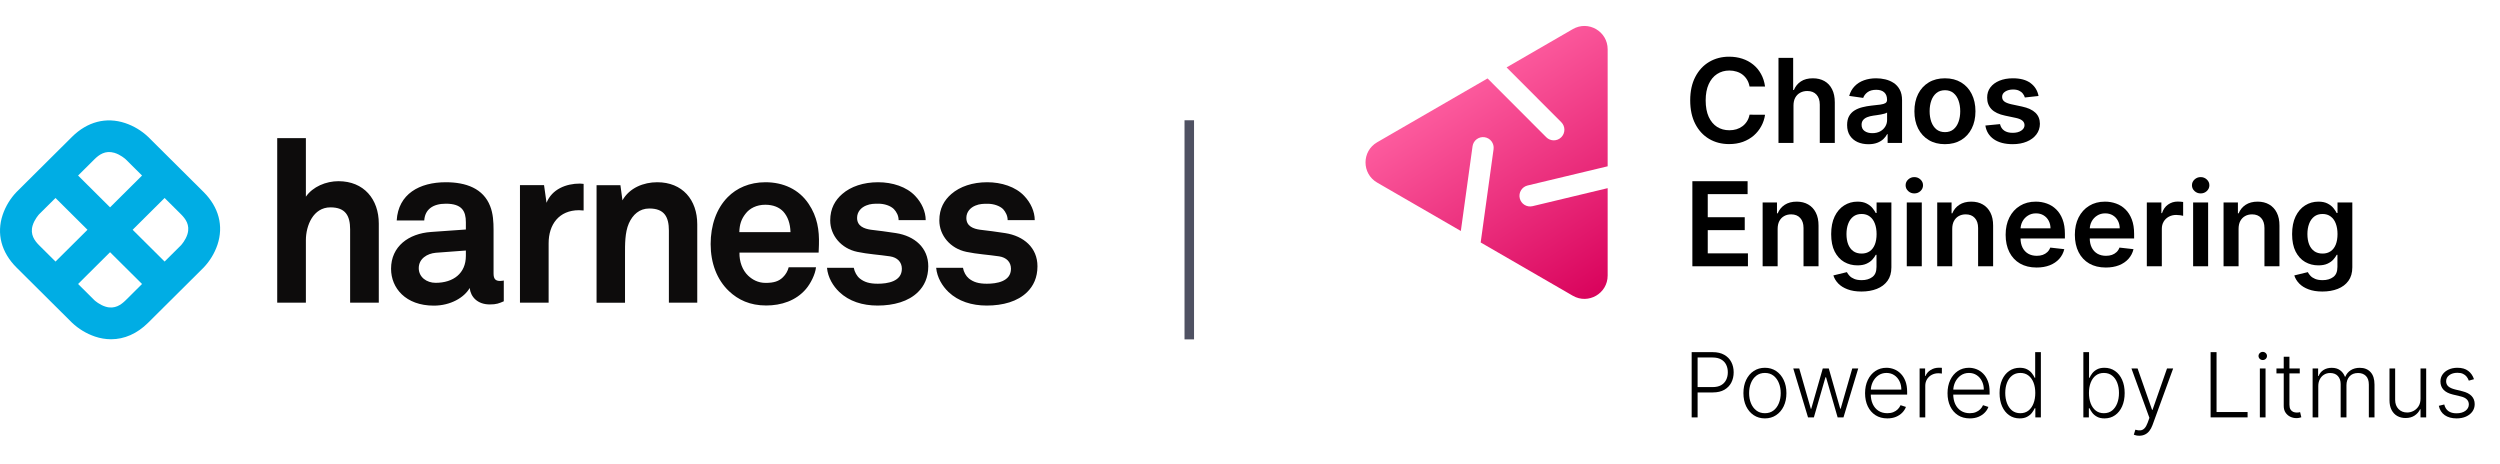 <svg width="323" height="60" viewBox="0 0 323 60" fill="none" xmlns="http://www.w3.org/2000/svg">
<path d="M26.304 24.807L19.13 17.675C18.282 16.875 17.27 16.269 16.165 15.899C13.714 15.086 11.284 15.723 9.31 17.675L2.135 24.807C1.332 25.647 0.721 26.653 0.346 27.754C-0.47 30.19 0.171 32.605 2.135 34.566L9.31 41.698C10.159 42.498 11.17 43.108 12.275 43.484C12.942 43.711 13.641 43.828 14.346 43.832C16.067 43.832 17.72 43.108 19.13 41.706L26.304 34.575C27.108 33.734 27.719 32.729 28.094 31.628C28.91 29.183 28.268 26.767 26.304 24.807ZM14.774 19.743C15.581 19.984 16.184 20.535 16.232 20.574L18.352 22.68L14.22 26.788L10.088 22.68L12.216 20.565C12.79 20.004 13.587 19.396 14.774 19.743ZM4.215 29.135C4.459 28.334 5.012 27.735 5.051 27.685L7.172 25.58L11.304 29.687L7.172 33.794L5.043 31.676C4.479 31.106 3.866 30.305 4.215 29.135ZM13.666 39.629C12.858 39.388 12.255 38.837 12.208 38.798L10.088 36.691L14.22 32.584L18.352 36.691L16.223 38.807C15.648 39.368 14.842 39.977 13.666 39.629ZM24.224 30.238C23.981 31.038 23.426 31.638 23.387 31.685L21.268 33.792L17.137 29.686L21.268 25.579L23.397 27.696C23.961 28.266 24.574 29.058 24.223 30.238H24.224Z" fill="#00ADE4"/>
<path d="M45.236 39.102H48.94V28.888C48.94 25.738 47.015 23.41 43.729 23.41C42.125 23.41 40.413 24.116 39.52 25.411V17.844H35.816V39.102H39.52V31.033C39.52 29.149 40.463 26.791 42.69 26.791C44.644 26.791 45.236 27.883 45.236 29.642V39.102ZM60.19 33.062C60.19 35.313 58.575 36.541 56.28 36.541C55.134 36.541 54.103 35.816 54.103 34.646C54.103 33.42 55.192 32.754 56.31 32.657L60.19 32.367V33.062ZM63.27 39.335C64.156 39.335 64.477 39.189 65.089 38.927V36.242C65.089 36.242 64.855 36.3 64.622 36.3C64.011 36.3 63.768 36.038 63.768 35.333V29.7C63.768 28.676 63.709 27.594 63.329 26.637C62.445 24.356 60.218 23.545 57.603 23.545C54.191 23.545 51.459 25.062 51.254 28.482H54.813C54.9 27.082 55.902 26.318 57.603 26.318C59.694 26.318 60.19 27.284 60.19 28.714V29.652L55.698 29.97C52.791 30.173 50.525 31.836 50.525 34.724C50.525 37.207 52.401 39.488 56.048 39.488C58.225 39.488 59.985 38.434 60.685 37.208C60.802 38.348 61.687 39.333 63.272 39.333L63.27 39.335ZM74.812 27.158C75.006 27.158 75.2 27.178 75.404 27.197V23.757C75.249 23.748 75.083 23.718 74.928 23.718C73.14 23.718 71.311 24.443 70.612 26.201L70.291 23.922H67.18V39.103H70.883V31.449C70.874 29.005 72.225 27.158 74.811 27.158H74.812ZM86.409 39.103H90.085V28.975C90.085 25.825 88.18 23.545 84.913 23.545C83.154 23.545 81.325 24.269 80.421 25.884L80.159 23.931H77.076V39.112H80.752V32.917C80.752 31.632 80.722 30.058 81.248 28.86C81.744 27.748 82.6 26.937 83.892 26.937C85.826 26.937 86.42 28.02 86.42 29.797V39.102H86.411L86.409 39.103ZM102.131 29.99H95.519C95.549 28.995 95.783 28.299 96.316 27.623C96.842 26.917 97.756 26.453 98.874 26.453C99.934 26.453 100.691 26.802 101.198 27.332C101.781 27.98 102.101 28.86 102.131 29.99ZM105.806 31.632C105.865 29.738 105.601 28.009 104.483 26.347C103.219 24.443 101.168 23.545 98.903 23.545C96.822 23.545 95.17 24.308 94.024 25.468C92.554 26.956 91.816 29.12 91.816 31.536C91.816 34.019 92.642 36.145 94.168 37.603C95.375 38.745 96.901 39.469 98.99 39.469C100.925 39.469 102.841 38.86 104.134 37.333C104.727 36.639 105.339 35.439 105.427 34.532H101.898C101.776 35.021 101.52 35.465 101.158 35.816C100.634 36.338 99.983 36.55 98.922 36.55C97.921 36.55 97.192 36.115 96.657 35.614C95.918 34.907 95.51 33.807 95.539 32.637H105.767C105.777 32.328 105.806 31.632 105.806 31.632ZM110.735 28.154C110.735 27.362 111.26 26.811 111.911 26.55C112.466 26.318 112.971 26.318 113.497 26.318C114.265 26.318 115.052 26.579 115.49 27.013C115.839 27.39 116.101 27.864 116.101 28.444H119.601C119.601 27.332 119.077 26.192 118.25 25.322C117.132 24.124 115.285 23.545 113.457 23.545C111.552 23.545 109.928 24.096 108.82 25.062C107.906 25.854 107.264 26.926 107.264 28.482C107.264 30.405 108.675 32.107 110.764 32.541C112.116 32.83 113.643 32.917 114.993 33.121C115.936 33.266 116.52 33.855 116.52 34.725C116.52 36.387 114.643 36.657 113.409 36.657C112.349 36.657 111.678 36.454 111.085 35.981C110.705 35.671 110.415 35.15 110.307 34.599H106.847C106.963 35.864 107.644 36.967 108.441 37.729C109.705 38.927 111.436 39.478 113.379 39.478C115.46 39.478 117.376 38.957 118.61 37.729C119.407 36.947 119.933 35.864 119.933 34.406C119.933 32.009 118.173 30.492 115.761 30.116C114.265 29.884 113.885 29.854 112.504 29.68C111.678 29.555 110.735 29.236 110.735 28.154ZM130.189 28.444H133.689C133.689 27.332 133.164 26.192 132.338 25.322C131.22 24.124 129.373 23.545 127.554 23.545C125.649 23.545 124.035 24.096 122.917 25.062C122.002 25.854 121.361 26.926 121.361 28.482C121.361 30.405 122.771 32.107 124.862 32.541C126.213 32.83 127.739 32.917 129.09 33.121C130.034 33.266 130.617 33.855 130.617 34.725C130.617 36.387 128.741 36.657 127.505 36.657C126.447 36.657 125.775 36.454 125.182 35.981C124.803 35.671 124.511 35.15 124.415 34.599H120.952C121.07 35.864 121.751 36.967 122.548 37.729C123.811 38.927 125.542 39.478 127.487 39.478C129.577 39.478 131.482 38.957 132.717 37.729C133.514 36.947 134.04 35.864 134.04 34.406C134.04 32.009 132.28 30.492 129.868 30.116C128.371 29.884 127.992 29.854 126.611 29.68C125.794 29.565 124.852 29.246 124.852 28.163C124.852 27.371 125.377 26.822 126.028 26.559C126.582 26.327 127.087 26.327 127.613 26.327C128.371 26.327 129.169 26.589 129.606 27.024C129.926 27.391 130.189 27.864 130.189 28.444Z" fill="#0D0C0C"/>
<rect x="153.04" y="15.539" width="1.23" height="28.309" fill="#4F5162"/>
<path d="M218.563 53.925V45.497H221.279C221.876 45.497 222.374 45.612 222.774 45.843C223.177 46.07 223.48 46.38 223.682 46.773C223.888 47.165 223.99 47.607 223.99 48.098C223.99 48.589 223.889 49.032 223.686 49.427C223.484 49.819 223.182 50.131 222.783 50.361C222.383 50.589 221.885 50.703 221.291 50.703H219.155V50.011H221.271C221.712 50.011 222.077 49.929 222.368 49.765C222.658 49.597 222.874 49.37 223.017 49.081C223.162 48.793 223.234 48.465 223.234 48.098C223.234 47.73 223.162 47.402 223.017 47.114C222.874 46.826 222.657 46.6 222.363 46.435C222.073 46.27 221.705 46.188 221.258 46.188H219.331V53.925H218.563Z" fill="black"/>
<path d="M228.027 54.057C227.482 54.057 227 53.919 226.581 53.641C226.165 53.364 225.839 52.981 225.603 52.493C225.368 52.002 225.25 51.435 225.25 50.794C225.25 50.146 225.368 49.577 225.603 49.086C225.839 48.592 226.165 48.208 226.581 47.933C227 47.656 227.482 47.517 228.027 47.517C228.572 47.517 229.053 47.656 229.469 47.933C229.886 48.21 230.212 48.594 230.447 49.086C230.685 49.577 230.805 50.146 230.805 50.794C230.805 51.435 230.687 52.002 230.451 52.493C230.216 52.981 229.888 53.364 229.469 53.641C229.053 53.919 228.572 54.057 228.027 54.057ZM228.027 53.386C228.465 53.386 228.837 53.268 229.141 53.032C229.445 52.796 229.675 52.482 229.831 52.09C229.99 51.697 230.069 51.265 230.069 50.794C230.069 50.322 229.99 49.888 229.831 49.493C229.675 49.098 229.445 48.781 229.141 48.542C228.837 48.304 228.465 48.184 228.027 48.184C227.592 48.184 227.221 48.304 226.914 48.542C226.61 48.781 226.378 49.098 226.219 49.493C226.063 49.888 225.985 50.322 225.985 50.794C225.985 51.265 226.063 51.697 226.219 52.09C226.378 52.482 226.61 52.796 226.914 53.032C227.218 53.268 227.589 53.386 228.027 53.386Z" fill="black"/>
<path d="M233.596 53.925L231.69 47.604H232.462L233.958 52.818H234.011L235.503 47.604H236.279L237.758 52.806H237.816L239.312 47.604H240.084L238.178 53.925H237.422L235.926 48.744H235.848L234.352 53.925H233.596Z" fill="black"/>
<path d="M243.842 54.057C243.253 54.057 242.744 53.92 242.314 53.645C241.884 53.368 241.551 52.986 241.316 52.497C241.083 52.006 240.966 51.441 240.966 50.802C240.966 50.165 241.083 49.6 241.316 49.106C241.551 48.609 241.876 48.221 242.289 47.941C242.706 47.659 243.186 47.517 243.731 47.517C244.074 47.517 244.404 47.581 244.722 47.707C245.039 47.83 245.324 48.021 245.576 48.279C245.831 48.534 246.032 48.856 246.18 49.246C246.328 49.633 246.402 50.091 246.402 50.621V50.983H241.472V50.337H245.654C245.654 49.931 245.572 49.566 245.408 49.242C245.246 48.915 245.02 48.657 244.73 48.468C244.442 48.279 244.109 48.184 243.731 48.184C243.331 48.184 242.98 48.291 242.675 48.505C242.371 48.719 242.133 49.002 241.961 49.353C241.791 49.704 241.704 50.088 241.702 50.505V50.892C241.702 51.394 241.788 51.833 241.961 52.209C242.136 52.582 242.384 52.872 242.704 53.078C243.025 53.283 243.404 53.386 243.842 53.386C244.141 53.386 244.402 53.34 244.627 53.246C244.854 53.153 245.045 53.028 245.198 52.872C245.354 52.713 245.472 52.538 245.552 52.349L246.246 52.575C246.15 52.842 245.992 53.087 245.773 53.312C245.557 53.537 245.286 53.718 244.96 53.855C244.637 53.99 244.264 54.057 243.842 54.057Z" fill="black"/>
<path d="M248.014 53.925V47.604H248.724V48.575H248.778C248.904 48.257 249.123 48 249.435 47.806C249.75 47.608 250.106 47.509 250.503 47.509C250.564 47.509 250.631 47.511 250.705 47.513C250.779 47.516 250.84 47.519 250.89 47.522V48.267C250.857 48.261 250.799 48.253 250.717 48.242C250.635 48.231 250.546 48.225 250.45 48.225C250.121 48.225 249.828 48.295 249.571 48.435C249.316 48.572 249.115 48.763 248.967 49.007C248.819 49.252 248.745 49.53 248.745 49.843V53.925H248.014Z" fill="black"/>
<path d="M254.497 54.057C253.908 54.057 253.399 53.92 252.969 53.645C252.539 53.368 252.206 52.986 251.97 52.497C251.737 52.006 251.621 51.441 251.621 50.802C251.621 50.165 251.737 49.6 251.97 49.106C252.206 48.609 252.53 48.221 252.944 47.941C253.36 47.659 253.841 47.517 254.386 47.517C254.728 47.517 255.059 47.581 255.376 47.707C255.694 47.83 255.979 48.021 256.231 48.279C256.486 48.534 256.687 48.856 256.835 49.246C256.983 49.633 257.057 50.091 257.057 50.621V50.983H252.126V50.337H256.309C256.309 49.931 256.227 49.566 256.062 49.242C255.901 48.915 255.675 48.657 255.384 48.468C255.097 48.279 254.764 48.184 254.386 48.184C253.986 48.184 253.634 48.291 253.33 48.505C253.026 48.719 252.788 49.002 252.615 49.353C252.445 49.704 252.359 50.088 252.356 50.505V50.892C252.356 51.394 252.443 51.833 252.615 52.209C252.791 52.582 253.038 52.872 253.359 53.078C253.679 53.283 254.059 53.386 254.497 53.386C254.796 53.386 255.057 53.34 255.282 53.246C255.509 53.153 255.699 53.028 255.853 52.872C256.009 52.713 256.127 52.538 256.206 52.349L256.901 52.575C256.805 52.842 256.647 53.087 256.428 53.312C256.212 53.537 255.94 53.718 255.615 53.855C255.291 53.99 254.919 54.057 254.497 54.057Z" fill="black"/>
<path d="M260.94 54.057C260.423 54.057 259.969 53.92 259.58 53.645C259.191 53.371 258.887 52.988 258.668 52.497C258.452 52.006 258.344 51.434 258.344 50.781C258.344 50.131 258.452 49.562 258.668 49.073C258.887 48.582 259.193 48.201 259.585 47.929C259.976 47.655 260.432 47.517 260.953 47.517C261.336 47.517 261.655 47.586 261.91 47.723C262.165 47.858 262.369 48.025 262.522 48.225C262.676 48.426 262.795 48.62 262.88 48.81H262.945V45.497H263.681V53.925H262.966V52.752H262.88C262.795 52.944 262.674 53.142 262.518 53.345C262.362 53.545 262.155 53.714 261.898 53.851C261.643 53.989 261.324 54.057 260.94 54.057ZM261.027 53.386C261.435 53.386 261.783 53.275 262.07 53.053C262.358 52.828 262.577 52.519 262.728 52.127C262.881 51.732 262.958 51.279 262.958 50.769C262.958 50.264 262.882 49.818 262.732 49.431C262.581 49.042 262.362 48.737 262.074 48.518C261.787 48.295 261.437 48.184 261.027 48.184C260.605 48.184 260.249 48.3 259.958 48.53C259.671 48.758 259.452 49.066 259.301 49.456C259.153 49.846 259.079 50.283 259.079 50.769C259.079 51.26 259.154 51.703 259.305 52.098C259.456 52.493 259.675 52.807 259.962 53.041C260.253 53.271 260.608 53.386 261.027 53.386Z" fill="black"/>
<path d="M269.17 53.925V45.497H269.905V48.81H269.971C270.053 48.62 270.171 48.426 270.324 48.225C270.481 48.025 270.685 47.858 270.937 47.723C271.191 47.586 271.512 47.517 271.898 47.517C272.416 47.517 272.87 47.655 273.262 47.929C273.654 48.201 273.959 48.582 274.178 49.073C274.397 49.562 274.507 50.131 274.507 50.781C274.507 51.434 274.397 52.006 274.178 52.497C273.962 52.988 273.658 53.371 273.266 53.645C272.877 53.92 272.425 54.057 271.91 54.057C271.527 54.057 271.206 53.989 270.949 53.851C270.694 53.714 270.489 53.545 270.333 53.345C270.177 53.142 270.056 52.944 269.971 52.752H269.881V53.925H269.17ZM269.893 50.769C269.893 51.279 269.968 51.732 270.119 52.127C270.272 52.519 270.492 52.828 270.776 53.053C271.064 53.275 271.412 53.386 271.82 53.386C272.239 53.386 272.594 53.271 272.884 53.041C273.174 52.807 273.395 52.493 273.546 52.098C273.696 51.703 273.772 51.26 273.772 50.769C273.772 50.283 273.696 49.846 273.546 49.456C273.398 49.066 273.179 48.758 272.888 48.53C272.598 48.3 272.242 48.184 271.82 48.184C271.409 48.184 271.06 48.295 270.772 48.518C270.487 48.737 270.27 49.042 270.119 49.431C269.968 49.818 269.893 50.264 269.893 50.769Z" fill="black"/>
<path d="M276.397 56.296C276.252 56.296 276.116 56.282 275.99 56.255C275.864 56.227 275.764 56.197 275.69 56.164L275.888 55.518C276.137 55.595 276.359 55.622 276.553 55.6C276.748 55.581 276.92 55.493 277.071 55.337C277.221 55.183 277.356 54.947 277.473 54.629L277.704 53.987L275.382 47.604H276.175L278.049 52.958H278.106L279.98 47.604H280.773L278.102 54.925C277.99 55.23 277.851 55.484 277.687 55.687C277.523 55.893 277.332 56.045 277.116 56.144C276.902 56.245 276.663 56.296 276.397 56.296Z" fill="black"/>
<path d="M285.61 53.925V45.497H286.378V53.234H290.388V53.925H285.61Z" fill="black"/>
<path d="M291.974 53.925V47.604H292.709V53.925H291.974ZM292.348 46.517C292.197 46.517 292.068 46.467 291.961 46.365C291.855 46.261 291.801 46.136 291.801 45.991C291.801 45.845 291.855 45.722 291.961 45.62C292.068 45.516 292.197 45.464 292.348 45.464C292.498 45.464 292.627 45.516 292.734 45.62C292.841 45.722 292.894 45.845 292.894 45.991C292.894 46.136 292.841 46.261 292.734 46.365C292.627 46.467 292.498 46.517 292.348 46.517Z" fill="black"/>
<path d="M297.129 47.604V48.242H294.117V47.604H297.129ZM295.058 46.089H295.794V52.275C295.794 52.538 295.839 52.746 295.929 52.897C296.02 53.045 296.138 53.15 296.283 53.213C296.428 53.274 296.583 53.304 296.747 53.304C296.843 53.304 296.925 53.298 296.994 53.288C297.062 53.274 297.122 53.26 297.174 53.246L297.33 53.909C297.259 53.936 297.172 53.961 297.067 53.983C296.963 54.008 296.835 54.02 296.681 54.02C296.413 54.02 296.154 53.961 295.905 53.843C295.658 53.725 295.456 53.55 295.297 53.316C295.138 53.083 295.058 52.794 295.058 52.448V46.089Z" fill="black"/>
<path d="M298.79 53.925V47.604H299.501V48.575H299.567C299.693 48.249 299.902 47.992 300.195 47.806C300.491 47.616 300.846 47.522 301.259 47.522C301.695 47.522 302.052 47.624 302.332 47.83C302.614 48.033 302.825 48.313 302.964 48.67H303.018C303.16 48.319 303.392 48.04 303.712 47.834C304.035 47.626 304.427 47.522 304.887 47.522C305.473 47.522 305.936 47.707 306.276 48.077C306.616 48.445 306.785 48.983 306.785 49.691V53.925H306.054V49.691C306.054 49.191 305.927 48.817 305.672 48.567C305.417 48.317 305.082 48.193 304.665 48.193C304.183 48.193 303.812 48.341 303.552 48.637C303.292 48.933 303.162 49.309 303.162 49.765V53.925H302.414V49.625C302.414 49.197 302.295 48.851 302.056 48.587C301.818 48.324 301.483 48.193 301.05 48.193C300.759 48.193 300.498 48.264 300.265 48.407C300.035 48.549 299.853 48.748 299.719 49.003C299.587 49.256 299.521 49.547 299.521 49.876V53.925H298.79Z" fill="black"/>
<path d="M312.732 51.51V47.604H313.463V53.925H312.732V52.876H312.674C312.526 53.2 312.292 53.47 311.971 53.687C311.651 53.901 311.259 54.008 310.796 54.008C310.394 54.008 310.036 53.92 309.724 53.744C309.412 53.566 309.167 53.305 308.989 52.962C308.811 52.619 308.722 52.198 308.722 51.699V47.604H309.453V51.654C309.453 52.148 309.598 52.545 309.888 52.847C310.179 53.146 310.551 53.296 311.006 53.296C311.291 53.296 311.565 53.227 311.828 53.09C312.091 52.953 312.307 52.752 312.477 52.489C312.647 52.223 312.732 51.896 312.732 51.51Z" fill="black"/>
<path d="M319.639 48.991L318.97 49.18C318.904 48.991 318.811 48.819 318.69 48.666C318.57 48.512 318.412 48.39 318.218 48.3C318.026 48.209 317.788 48.164 317.503 48.164C317.075 48.164 316.725 48.265 316.451 48.468C316.177 48.671 316.04 48.933 316.04 49.254C316.04 49.526 316.133 49.747 316.319 49.917C316.508 50.084 316.799 50.217 317.19 50.316L318.144 50.551C318.672 50.68 319.068 50.884 319.331 51.164C319.597 51.444 319.73 51.795 319.73 52.217C319.73 52.574 319.631 52.891 319.434 53.168C319.237 53.445 318.961 53.663 318.608 53.822C318.257 53.979 317.851 54.057 317.388 54.057C316.771 54.057 316.263 53.919 315.863 53.641C315.463 53.361 315.207 52.958 315.095 52.431L315.798 52.259C315.888 52.635 316.065 52.918 316.328 53.111C316.593 53.303 316.943 53.399 317.375 53.399C317.86 53.399 318.248 53.29 318.538 53.074C318.828 52.854 318.974 52.58 318.974 52.25C318.974 51.995 318.889 51.781 318.719 51.608C318.549 51.433 318.292 51.304 317.946 51.221L316.915 50.974C316.367 50.843 315.962 50.634 315.699 50.349C315.436 50.064 315.305 49.71 315.305 49.287C315.305 48.939 315.399 48.633 315.588 48.369C315.777 48.103 316.037 47.895 316.369 47.744C316.7 47.593 317.078 47.517 317.503 47.517C318.081 47.517 318.542 47.649 318.887 47.913C319.235 48.173 319.486 48.533 319.639 48.991Z" fill="black"/>
<path d="M228.045 11.184H226.042C225.985 10.855 225.879 10.563 225.726 10.309C225.572 10.051 225.381 9.833 225.152 9.654C224.924 9.475 224.663 9.341 224.37 9.252C224.081 9.159 223.768 9.112 223.433 9.112C222.836 9.112 222.307 9.263 221.847 9.563C221.386 9.86 221.025 10.296 220.764 10.873C220.504 11.445 220.373 12.144 220.373 12.971C220.373 13.812 220.504 14.52 220.764 15.096C221.029 15.668 221.39 16.101 221.847 16.395C222.307 16.684 222.834 16.829 223.427 16.829C223.756 16.829 224.063 16.787 224.349 16.701C224.638 16.611 224.897 16.481 225.126 16.309C225.358 16.137 225.552 15.926 225.71 15.676C225.87 15.425 225.981 15.139 226.042 14.817L228.045 14.828C227.97 15.35 227.808 15.84 227.558 16.298C227.311 16.756 226.988 17.16 226.588 17.511C226.188 17.858 225.72 18.13 225.185 18.327C224.649 18.52 224.054 18.616 223.4 18.616C222.436 18.616 221.575 18.393 220.818 17.946C220.061 17.498 219.464 16.853 219.029 16.008C218.593 15.164 218.375 14.152 218.375 12.971C218.375 11.787 218.595 10.774 219.034 9.933C219.473 9.089 220.072 8.443 220.829 7.996C221.586 7.549 222.443 7.325 223.4 7.325C224.011 7.325 224.579 7.411 225.104 7.583C225.629 7.755 226.097 8.007 226.508 8.339C226.919 8.669 227.256 9.073 227.52 9.552C227.788 10.028 227.963 10.572 228.045 11.184Z" fill="black"/>
<path d="M231.719 13.636V18.466H229.78V7.475H231.677V11.624H231.773C231.966 11.159 232.264 10.792 232.668 10.524C233.075 10.252 233.593 10.116 234.221 10.116C234.793 10.116 235.291 10.236 235.716 10.475C236.141 10.715 236.47 11.066 236.702 11.527C236.938 11.989 237.056 12.552 237.056 13.218V18.466H235.116V13.518C235.116 12.964 234.973 12.533 234.688 12.225C234.405 11.914 234.009 11.758 233.498 11.758C233.155 11.758 232.848 11.833 232.577 11.983C232.309 12.13 232.098 12.343 231.944 12.622C231.794 12.901 231.719 13.239 231.719 13.636Z" fill="black"/>
<path d="M241.401 18.633C240.879 18.633 240.409 18.54 239.992 18.354C239.577 18.164 239.249 17.885 239.006 17.516C238.766 17.148 238.647 16.694 238.647 16.153C238.647 15.688 238.733 15.303 238.904 14.999C239.075 14.695 239.309 14.452 239.606 14.27C239.902 14.087 240.236 13.949 240.608 13.856C240.983 13.76 241.37 13.69 241.77 13.647C242.252 13.597 242.644 13.552 242.944 13.513C243.244 13.47 243.461 13.405 243.597 13.32C243.737 13.23 243.806 13.092 243.806 12.906V12.874C243.806 12.47 243.687 12.157 243.447 11.935C243.208 11.713 242.863 11.602 242.413 11.602C241.938 11.602 241.561 11.706 241.283 11.914C241.008 12.121 240.822 12.366 240.726 12.649L238.915 12.391C239.058 11.89 239.293 11.472 239.622 11.136C239.95 10.796 240.352 10.542 240.827 10.373C241.302 10.202 241.827 10.116 242.402 10.116C242.799 10.116 243.194 10.162 243.587 10.255C243.979 10.348 244.338 10.502 244.663 10.717C244.988 10.928 245.249 11.216 245.446 11.581C245.646 11.946 245.746 12.402 245.746 12.949V18.466H243.881V17.334H243.817C243.699 17.563 243.533 17.777 243.319 17.978C243.108 18.175 242.842 18.334 242.52 18.456C242.202 18.573 241.829 18.633 241.401 18.633ZM241.904 17.205C242.294 17.205 242.631 17.128 242.917 16.974C243.203 16.817 243.422 16.609 243.576 16.352C243.733 16.094 243.812 15.813 243.812 15.509V14.538C243.751 14.588 243.647 14.634 243.501 14.677C243.358 14.72 243.197 14.758 243.019 14.79C242.84 14.822 242.663 14.851 242.488 14.876C242.313 14.901 242.161 14.922 242.033 14.94C241.743 14.98 241.485 15.044 241.256 15.134C241.027 15.223 240.847 15.348 240.715 15.509C240.583 15.667 240.517 15.871 240.517 16.121C240.517 16.479 240.647 16.749 240.908 16.931C241.168 17.114 241.501 17.205 241.904 17.205Z" fill="black"/>
<path d="M251.285 18.627C250.482 18.627 249.785 18.45 249.196 18.096C248.607 17.742 248.149 17.246 247.824 16.609C247.503 15.973 247.342 15.228 247.342 14.377C247.342 13.525 247.503 12.779 247.824 12.139C248.149 11.499 248.607 11.001 249.196 10.647C249.785 10.293 250.482 10.116 251.285 10.116C252.089 10.116 252.785 10.293 253.375 10.647C253.964 11.001 254.42 11.499 254.741 12.139C255.066 12.779 255.229 13.525 255.229 14.377C255.229 15.228 255.066 15.973 254.741 16.609C254.42 17.246 253.964 17.742 253.375 18.096C252.785 18.45 252.089 18.627 251.285 18.627ZM251.296 17.071C251.732 17.071 252.096 16.951 252.389 16.711C252.682 16.468 252.9 16.142 253.043 15.735C253.189 15.327 253.262 14.872 253.262 14.371C253.262 13.867 253.189 13.411 253.043 13.003C252.9 12.592 252.682 12.264 252.389 12.021C252.096 11.778 251.732 11.656 251.296 11.656C250.85 11.656 250.478 11.778 250.182 12.021C249.889 12.264 249.669 12.592 249.523 13.003C249.38 13.411 249.308 13.867 249.308 14.371C249.308 14.872 249.38 15.327 249.523 15.735C249.669 16.142 249.889 16.468 250.182 16.711C250.478 16.951 250.85 17.071 251.296 17.071Z" fill="black"/>
<path d="M263.379 12.402L261.611 12.595C261.561 12.416 261.473 12.248 261.348 12.091C261.227 11.933 261.063 11.806 260.855 11.71C260.648 11.613 260.395 11.565 260.095 11.565C259.691 11.565 259.352 11.652 259.077 11.828C258.805 12.003 258.671 12.23 258.675 12.509C258.671 12.749 258.759 12.944 258.937 13.094C259.12 13.245 259.42 13.368 259.837 13.465L261.241 13.765C262.02 13.933 262.598 14.2 262.977 14.565C263.359 14.93 263.552 15.407 263.556 15.998C263.552 16.516 263.4 16.974 263.1 17.371C262.804 17.765 262.391 18.073 261.863 18.294C261.334 18.516 260.727 18.627 260.041 18.627C259.034 18.627 258.223 18.416 257.609 17.994C256.994 17.568 256.628 16.976 256.51 16.218L258.402 16.035C258.487 16.407 258.669 16.688 258.948 16.878C259.227 17.067 259.589 17.162 260.036 17.162C260.496 17.162 260.866 17.067 261.145 16.878C261.427 16.688 261.568 16.454 261.568 16.175C261.568 15.939 261.477 15.744 261.295 15.59C261.116 15.436 260.838 15.318 260.459 15.236L259.055 14.94C258.266 14.776 257.682 14.498 257.303 14.109C256.925 13.715 256.737 13.218 256.741 12.617C256.737 12.109 256.875 11.668 257.153 11.296C257.435 10.921 257.827 10.631 258.327 10.427C258.83 10.22 259.411 10.116 260.068 10.116C261.032 10.116 261.791 10.322 262.345 10.733C262.902 11.144 263.247 11.701 263.379 12.402Z" fill="black"/>
<path d="M218.654 34.403V23.412H225.79V25.081H220.641V28.065H225.42V29.734H220.641V32.734H225.833V34.403H218.654Z" fill="black"/>
<path d="M229.671 29.573V34.403H227.732V26.16H229.586V27.56H229.682C229.872 27.099 230.173 26.732 230.588 26.46C231.006 26.188 231.522 26.052 232.136 26.052C232.704 26.052 233.199 26.174 233.62 26.417C234.045 26.661 234.374 27.013 234.606 27.475C234.842 27.936 234.958 28.496 234.954 29.154V34.403H233.015V29.455C233.015 28.904 232.872 28.473 232.586 28.162C232.304 27.85 231.913 27.695 231.413 27.695C231.073 27.695 230.772 27.77 230.507 27.92C230.247 28.067 230.041 28.279 229.891 28.559C229.745 28.838 229.671 29.176 229.671 29.573Z" fill="black"/>
<path d="M240.505 37.666C239.808 37.666 239.21 37.571 238.71 37.381C238.21 37.195 237.808 36.945 237.504 36.63C237.201 36.315 236.99 35.966 236.872 35.584L238.619 35.16C238.697 35.321 238.812 35.48 238.962 35.637C239.112 35.798 239.313 35.931 239.567 36.034C239.824 36.142 240.147 36.195 240.537 36.195C241.087 36.195 241.542 36.061 241.903 35.793C242.264 35.528 242.444 35.092 242.444 34.483V32.922H242.348C242.248 33.122 242.101 33.328 241.908 33.539C241.719 33.75 241.467 33.927 241.153 34.07C240.842 34.213 240.451 34.285 239.98 34.285C239.347 34.285 238.774 34.136 238.26 33.839C237.749 33.539 237.342 33.092 237.038 32.498C236.738 31.9 236.588 31.152 236.588 30.254C236.588 29.349 236.738 28.585 237.038 27.963C237.342 27.337 237.751 26.863 238.265 26.541C238.779 26.215 239.353 26.052 239.985 26.052C240.467 26.052 240.864 26.135 241.174 26.299C241.489 26.46 241.739 26.655 241.924 26.884C242.11 27.11 242.251 27.323 242.348 27.523H242.455V26.16H244.367V34.537C244.367 35.242 244.2 35.825 243.864 36.286C243.528 36.748 243.069 37.093 242.487 37.322C241.905 37.551 241.244 37.666 240.505 37.666ZM240.521 32.761C240.931 32.761 241.281 32.66 241.571 32.46C241.86 32.26 242.08 31.972 242.23 31.596C242.38 31.22 242.455 30.77 242.455 30.244C242.455 29.725 242.38 29.271 242.23 28.881C242.083 28.491 241.865 28.188 241.576 27.974C241.29 27.755 240.939 27.646 240.521 27.646C240.088 27.646 239.728 27.759 239.438 27.984C239.149 28.21 238.931 28.519 238.785 28.913C238.638 29.303 238.565 29.746 238.565 30.244C238.565 30.748 238.638 31.19 238.785 31.569C238.935 31.945 239.154 32.238 239.444 32.449C239.737 32.657 240.096 32.761 240.521 32.761Z" fill="black"/>
<path d="M246.355 34.403V26.16H248.294V34.403H246.355ZM247.33 24.99C247.023 24.99 246.759 24.888 246.537 24.684C246.316 24.476 246.205 24.228 246.205 23.938C246.205 23.645 246.316 23.396 246.537 23.192C246.759 22.985 247.023 22.881 247.33 22.881C247.641 22.881 247.905 22.985 248.123 23.192C248.344 23.396 248.455 23.645 248.455 23.938C248.455 24.228 248.344 24.476 248.123 24.684C247.905 24.888 247.641 24.99 247.33 24.99Z" fill="black"/>
<path d="M252.228 29.573V34.403H250.289V26.16H252.143V27.56H252.239C252.428 27.099 252.73 26.732 253.144 26.46C253.562 26.188 254.078 26.052 254.693 26.052C255.261 26.052 255.755 26.174 256.177 26.417C256.602 26.661 256.93 27.013 257.163 27.475C257.398 27.936 257.514 28.496 257.511 29.154V34.403H255.571V29.455C255.571 28.904 255.429 28.473 255.143 28.162C254.861 27.85 254.47 27.695 253.97 27.695C253.63 27.695 253.328 27.77 253.064 27.92C252.803 28.067 252.598 28.279 252.448 28.559C252.302 28.838 252.228 29.176 252.228 29.573Z" fill="black"/>
<path d="M263.126 34.564C262.301 34.564 261.588 34.392 260.988 34.049C260.391 33.702 259.933 33.211 259.611 32.578C259.29 31.941 259.129 31.192 259.129 30.33C259.129 29.482 259.29 28.738 259.611 28.097C259.936 27.453 260.39 26.952 260.972 26.594C261.554 26.233 262.238 26.052 263.024 26.052C263.531 26.052 264.01 26.135 264.46 26.299C264.913 26.46 265.313 26.711 265.66 27.051C266.01 27.39 266.285 27.823 266.485 28.349C266.685 28.872 266.785 29.494 266.785 30.217V30.813H260.04V29.503H264.926C264.922 29.131 264.842 28.8 264.685 28.51C264.528 28.217 264.308 27.986 264.026 27.818C263.747 27.65 263.422 27.566 263.051 27.566C262.654 27.566 262.306 27.662 262.006 27.856C261.706 28.045 261.472 28.296 261.304 28.607C261.14 28.915 261.056 29.253 261.052 29.621V30.764C261.052 31.244 261.14 31.655 261.315 31.999C261.49 32.339 261.734 32.6 262.049 32.782C262.363 32.961 262.731 33.05 263.152 33.05C263.435 33.05 263.69 33.011 263.919 32.932C264.147 32.85 264.345 32.73 264.513 32.573C264.681 32.415 264.808 32.22 264.894 31.988L266.705 32.192C266.59 32.671 266.372 33.09 266.051 33.448C265.733 33.802 265.326 34.077 264.829 34.274C264.333 34.467 263.765 34.564 263.126 34.564Z" fill="black"/>
<path d="M272.069 34.564C271.244 34.564 270.531 34.392 269.931 34.049C269.335 33.702 268.876 33.211 268.554 32.578C268.233 31.941 268.072 31.192 268.072 30.33C268.072 29.482 268.233 28.738 268.554 28.097C268.879 27.453 269.333 26.952 269.915 26.594C270.497 26.233 271.181 26.052 271.967 26.052C272.474 26.052 272.953 26.135 273.403 26.299C273.856 26.46 274.257 26.711 274.603 27.051C274.953 27.39 275.228 27.823 275.428 28.349C275.628 28.872 275.728 29.494 275.728 30.217V30.813H268.983V29.503H273.869C273.865 29.131 273.785 28.8 273.628 28.51C273.471 28.217 273.251 27.986 272.969 27.818C272.69 27.65 272.365 27.566 271.994 27.566C271.597 27.566 271.249 27.662 270.949 27.856C270.649 28.045 270.415 28.296 270.247 28.607C270.083 28.915 269.999 29.253 269.995 29.621V30.764C269.995 31.244 270.083 31.655 270.258 31.999C270.433 32.339 270.678 32.6 270.992 32.782C271.306 32.961 271.674 33.05 272.096 33.05C272.378 33.05 272.633 33.011 272.862 32.932C273.09 32.85 273.289 32.73 273.456 32.573C273.624 32.415 273.751 32.22 273.837 31.988L275.648 32.192C275.533 32.671 275.316 33.09 274.994 33.448C274.676 33.802 274.269 34.077 273.773 34.274C273.276 34.467 272.708 34.564 272.069 34.564Z" fill="black"/>
<path d="M277.369 34.403V26.16H279.249V27.534H279.335C279.485 27.058 279.742 26.691 280.107 26.433C280.474 26.172 280.894 26.042 281.366 26.042C281.473 26.042 281.592 26.047 281.725 26.058C281.86 26.065 281.973 26.078 282.062 26.095V27.882C281.98 27.854 281.85 27.829 281.671 27.807C281.496 27.782 281.326 27.77 281.162 27.77C280.808 27.77 280.491 27.847 280.208 28C279.93 28.151 279.71 28.36 279.549 28.628C279.389 28.897 279.308 29.206 279.308 29.557V34.403H277.369Z" fill="black"/>
<path d="M283.351 34.403V26.16H285.29V34.403H283.351ZM284.326 24.99C284.018 24.99 283.754 24.888 283.533 24.684C283.311 24.476 283.201 24.228 283.201 23.938C283.201 23.645 283.311 23.396 283.533 23.192C283.754 22.985 284.018 22.881 284.326 22.881C284.636 22.881 284.901 22.985 285.119 23.192C285.34 23.396 285.451 23.645 285.451 23.938C285.451 24.228 285.34 24.476 285.119 24.684C284.901 24.888 284.636 24.99 284.326 24.99Z" fill="black"/>
<path d="M289.224 29.573V34.403H287.284V26.16H289.138V27.56H289.235C289.424 27.099 289.726 26.732 290.14 26.46C290.558 26.188 291.074 26.052 291.688 26.052C292.256 26.052 292.751 26.174 293.172 26.417C293.597 26.661 293.926 27.013 294.158 27.475C294.394 27.936 294.51 28.496 294.506 29.154V34.403H292.567V29.455C292.567 28.904 292.424 28.473 292.138 28.162C291.856 27.85 291.465 27.695 290.965 27.695C290.626 27.695 290.324 27.77 290.06 27.92C289.799 28.067 289.594 28.279 289.443 28.559C289.297 28.838 289.224 29.176 289.224 29.573Z" fill="black"/>
<path d="M300.057 37.666C299.36 37.666 298.762 37.571 298.262 37.381C297.762 37.195 297.36 36.945 297.057 36.63C296.753 36.315 296.542 35.966 296.424 35.584L298.171 35.16C298.25 35.321 298.364 35.48 298.514 35.637C298.664 35.798 298.866 35.931 299.119 36.034C299.376 36.142 299.7 36.195 300.089 36.195C300.639 36.195 301.094 36.061 301.455 35.793C301.816 35.528 301.996 35.092 301.996 34.483V32.922H301.9C301.8 33.122 301.653 33.328 301.461 33.539C301.271 33.75 301.019 33.927 300.705 34.07C300.394 34.213 300.003 34.285 299.532 34.285C298.9 34.285 298.326 34.136 297.812 33.839C297.301 33.539 296.894 33.092 296.591 32.498C296.291 31.9 296.14 31.152 296.14 30.254C296.14 29.349 296.291 28.585 296.591 27.963C296.894 27.337 297.303 26.863 297.817 26.541C298.332 26.215 298.905 26.052 299.537 26.052C300.019 26.052 300.416 26.135 300.727 26.299C301.041 26.46 301.291 26.655 301.477 26.884C301.662 27.11 301.803 27.323 301.9 27.523H302.007V26.16H303.92V34.537C303.92 35.242 303.752 35.825 303.416 36.286C303.08 36.748 302.621 37.093 302.039 37.322C301.457 37.551 300.796 37.666 300.057 37.666ZM300.073 32.761C300.484 32.761 300.834 32.66 301.123 32.46C301.412 32.26 301.632 31.972 301.782 31.596C301.932 31.22 302.007 30.77 302.007 30.244C302.007 29.725 301.932 29.271 301.782 28.881C301.636 28.491 301.418 28.188 301.128 27.974C300.843 27.755 300.491 27.646 300.073 27.646C299.641 27.646 299.28 27.759 298.991 27.984C298.701 28.21 298.484 28.519 298.337 28.913C298.191 29.303 298.117 29.746 298.117 30.244C298.117 30.748 298.191 31.19 298.337 31.569C298.487 31.945 298.707 32.238 298.996 32.449C299.289 32.657 299.648 32.761 300.073 32.761Z" fill="black"/>
<path fill-rule="evenodd" clip-rule="evenodd" d="M199.778 17.73C200.313 18.267 201.182 18.267 201.718 17.73C202.253 17.193 202.253 16.324 201.718 15.787L194.651 8.709L203.207 3.761C205.208 2.604 207.709 4.051 207.709 6.365L207.709 21.486L197.367 23.964C196.63 24.141 196.176 24.882 196.352 25.62C196.528 26.358 197.268 26.813 198.005 26.637L207.709 24.311V35.606C207.709 37.92 205.208 39.367 203.207 38.21L191.304 31.326L192.969 19.277C193.073 18.525 192.549 17.831 191.799 17.727C191.049 17.623 190.356 18.148 190.252 18.9L188.74 29.843L177.926 23.589C175.925 22.432 175.925 19.539 177.926 18.382L192.192 10.131L199.778 17.73Z" fill="url(#paint0_linear_214_20221)"/>
<defs>
<linearGradient id="paint0_linear_214_20221" x1="188.632" y1="8.849" x2="207.741" y2="38.495" gradientUnits="userSpaceOnUse">
<stop stop-color="#FF61A2"/>
<stop offset="1" stop-color="#D8005A"/>
</linearGradient>
</defs>
</svg>
